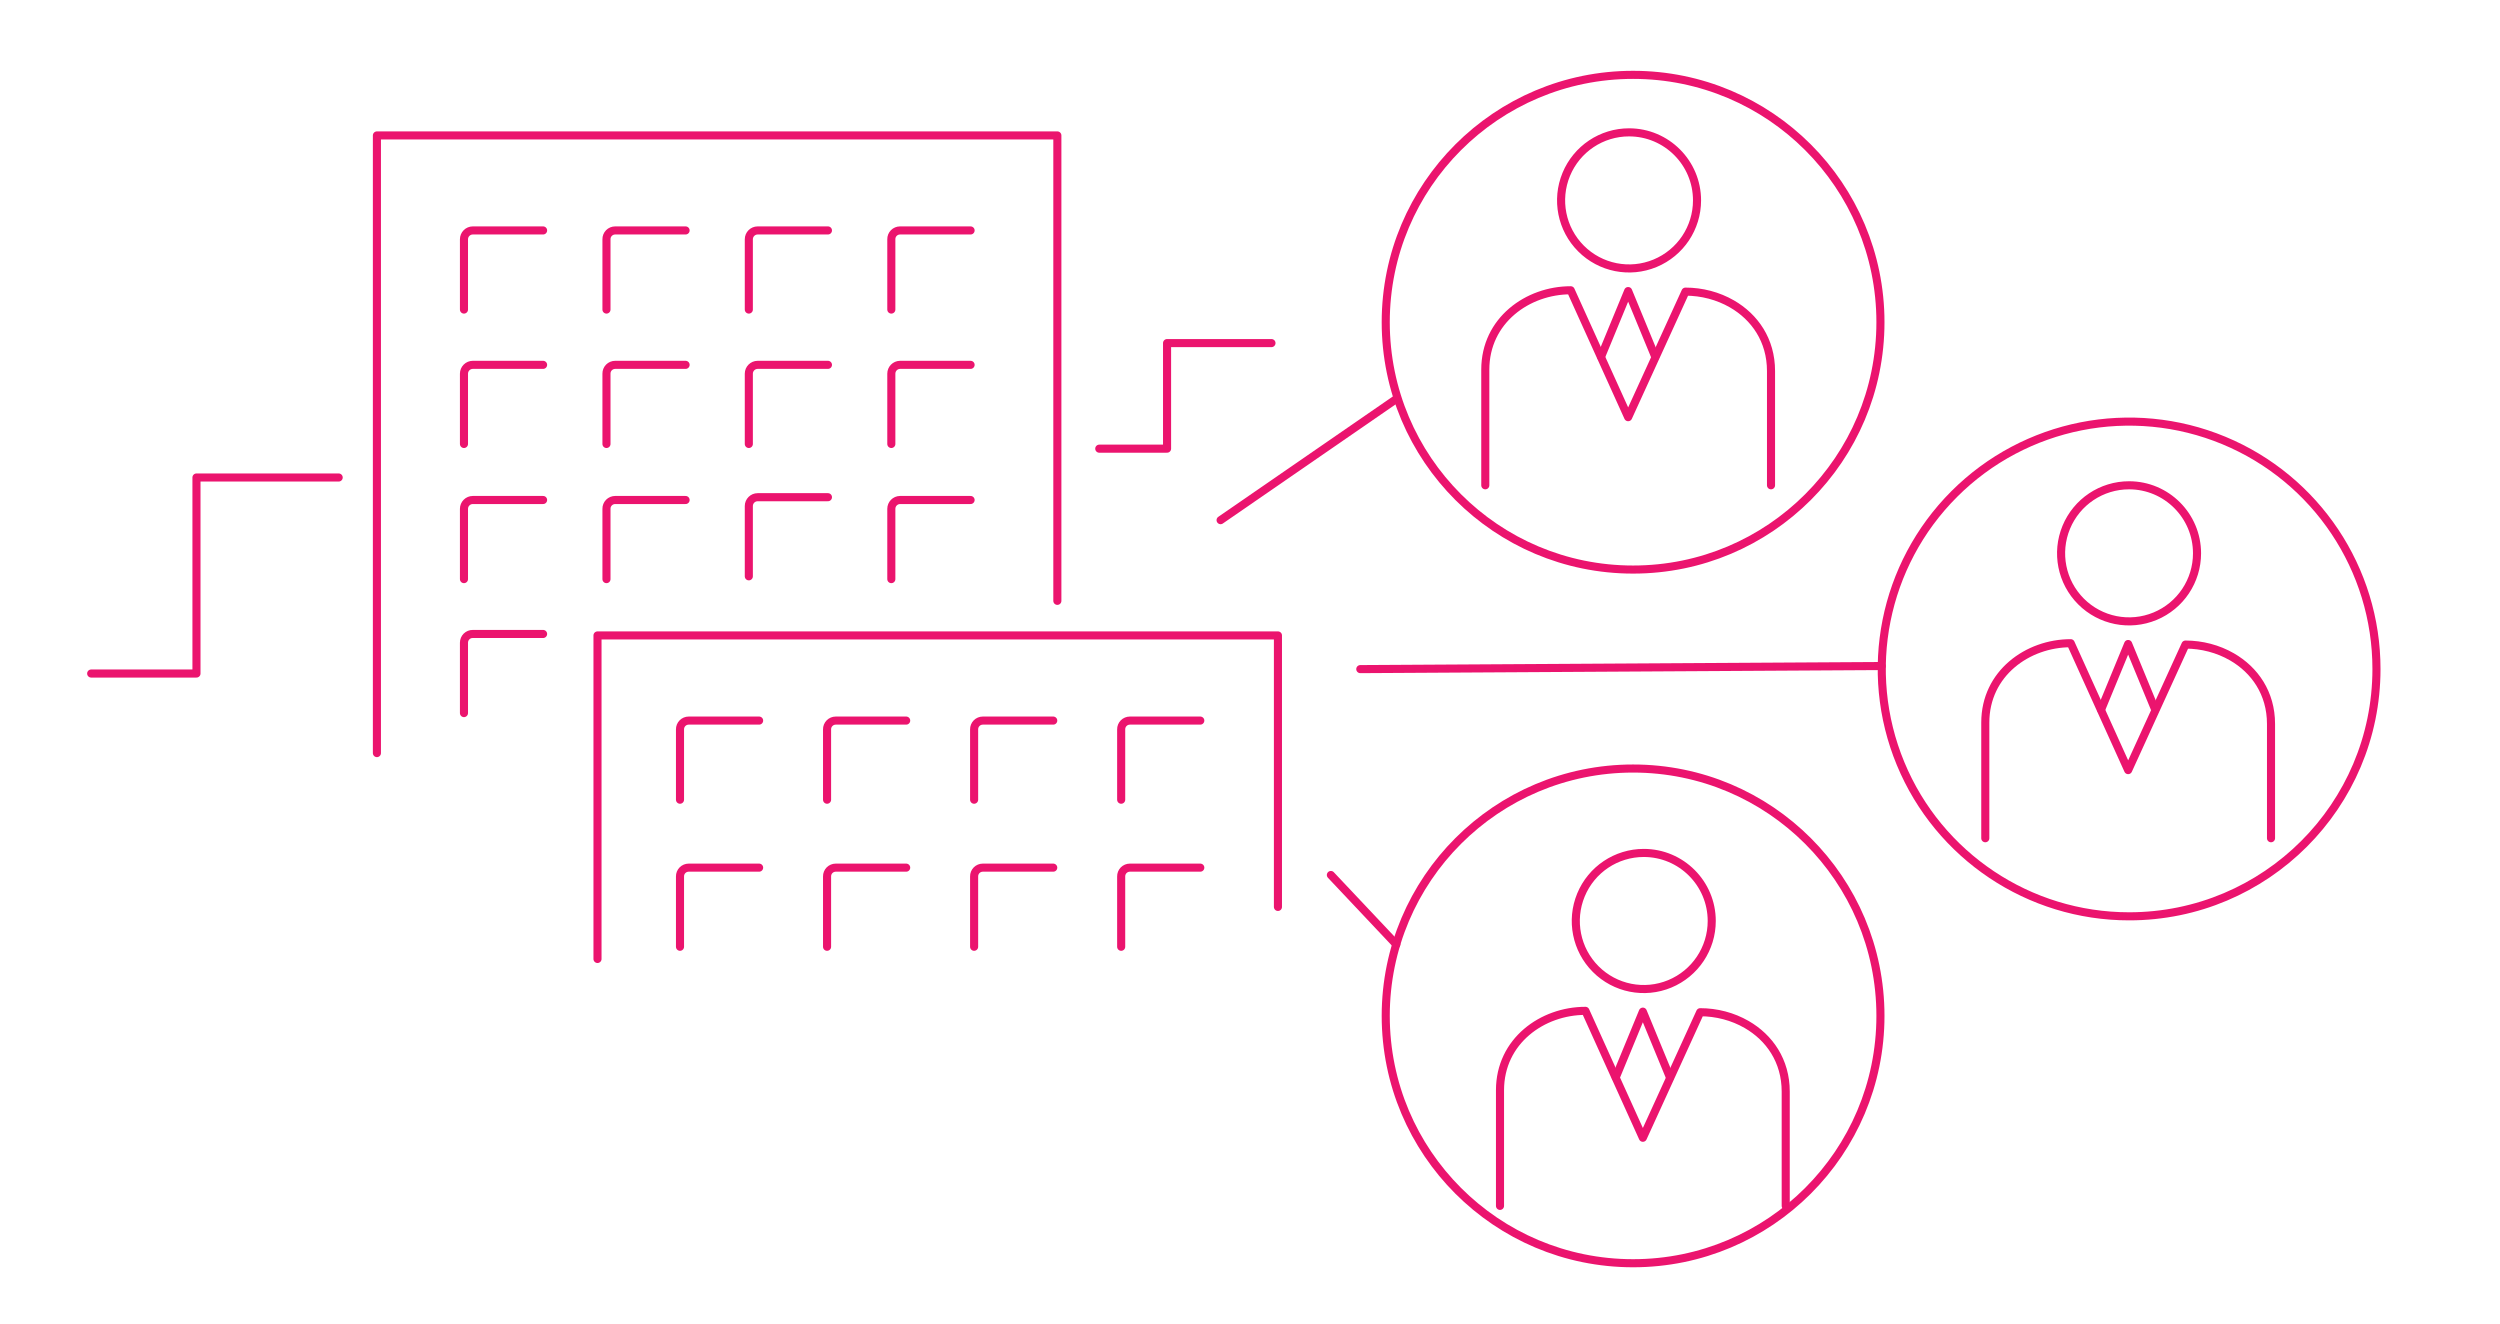 <?xml version="1.0" encoding="UTF-8"?>
<svg width="170px" height="90px" viewBox="0 0 170 90" version="1.1" xmlns="http://www.w3.org/2000/svg" xmlns:xlink="http://www.w3.org/1999/xlink">
    <title>Recondition vendor contracts</title>
    <g id="Graphic-Articles" stroke="none" stroke-width="1" fill="none" fill-rule="evenodd">
        <g id="Recession-Proof-Real-Estate-Investment-Strategies-for-Multifamily-" transform="translate(-298, -3889)">
            <g id="smart-copy-7" transform="translate(288, 3823)">
                <g id="Recondition-vendor-contracts" transform="translate(10, 66)">
                    <rect id="Rectangle" x="0" y="0" width="170" height="90"></rect>
                    <path d="M161.6,45.5 C161.604,38.696 157.509,32.56 151.224,29.953 C144.939,27.347 137.703,28.783 132.89,33.593 C128.077,38.403 126.637,45.638 129.239,51.924 C131.842,58.211 137.976,62.31 144.78,62.31 C154.066,62.31 161.594,54.786 161.6,45.5 Z" id="Path" stroke="#EB146E" stroke-width="0.55" stroke-linecap="round" stroke-linejoin="round"></path>
                    <g id="Eligible-Investors" transform="translate(135, 33)" stroke="#EB146E" stroke-linecap="round" stroke-linejoin="round" stroke-width="0.55">
                        <g id="Group-11">
                            <path d="M14.398,4.627 C14.398,6.499 13.272,8.186 11.545,8.902 C9.818,9.619 7.829,9.223 6.508,7.899 C5.186,6.576 4.79,4.586 5.506,2.856 C6.221,1.127 7.906,0 9.776,0 C12.329,0 14.398,2.072 14.398,4.627 L14.398,4.627 Z" id="Path"></path>
                            <path d="M0,24 L0,16.136 C0,12.782 2.889,10.738 5.809,10.738 L9.714,19.368 L13.612,10.831 C14.723,10.831 15.828,11.12 16.772,11.665 C18.316,12.555 19.429,14.128 19.429,16.229 L19.429,24" id="Path"></path>
                            <polyline id="Path" points="7.873 15.257 9.714 10.792 11.555 15.257"></polyline>
                        </g>
                    </g>
                    <path d="M127.87,69.08 C127.87,59.791 120.339,52.26 111.05,52.26 C101.761,52.26 94.23,59.791 94.23,69.08 C94.23,78.369 101.761,85.9 111.05,85.9 C120.339,85.9 127.87,78.369 127.87,69.08 Z" id="Path" stroke="#EB146E" stroke-width="0.55" stroke-linecap="round" stroke-linejoin="round"></path>
                    <g id="Eligible-Investors" transform="translate(102, 58)" stroke="#EB146E" stroke-linecap="round" stroke-linejoin="round" stroke-width="0.55">
                        <g id="Group-11">
                            <path d="M14.398,4.627 C14.398,6.499 13.272,8.186 11.545,8.902 C9.818,9.619 7.829,9.223 6.508,7.899 C5.186,6.576 4.79,4.586 5.506,2.856 C6.221,1.127 7.906,0 9.776,0 C12.329,0 14.398,2.072 14.398,4.627 L14.398,4.627 Z" id="Path"></path>
                            <path d="M0,24 L0,16.136 C0,12.782 2.889,10.738 5.809,10.738 L9.714,19.368 L13.612,10.831 C14.723,10.831 15.828,11.12 16.772,11.665 C18.316,12.555 19.429,14.128 19.429,16.229 L19.429,24" id="Path"></path>
                            <polyline id="Path" points="7.873 15.257 9.714 10.792 11.555 15.257"></polyline>
                        </g>
                    </g>
                    <line x1="92.5" y1="45.5" x2="127.96" y2="45.29" id="Path" stroke="#EB146E" stroke-width="0.55" stroke-linecap="round" stroke-linejoin="round"></line>
                    <line x1="94.95" y1="64.22" x2="90.5" y2="59.5" id="Path" stroke="#EB146E" stroke-width="0.55" stroke-linecap="round" stroke-linejoin="round"></line>
                    <line x1="94.95" y1="27.13" x2="83" y2="35.37" id="Path" stroke="#EB146E" stroke-width="0.55" stroke-linecap="round" stroke-linejoin="round"></line>
                    <polyline id="Path" stroke="#EB146E" stroke-width="0.55" stroke-linecap="round" stroke-linejoin="round" points="25.63 51.21 25.63 9.21 71.9 9.21 71.9 40.858"></polyline>
                    <polyline id="Path" stroke="#EB146E" stroke-width="0.55" stroke-linecap="round" stroke-linejoin="round" points="40.63 65.21 40.63 43.21 86.9 43.21 86.9 61.671"></polyline>
                    <path d="M36.93,15.67 L32.15,15.67 C31.991,15.67 31.838,15.733 31.726,15.846 C31.613,15.958 31.55,16.111 31.55,16.27 L31.55,21.05" id="Path" stroke="#EB146E" stroke-width="0.55" stroke-linecap="round" stroke-linejoin="round"></path>
                    <path d="M46.62,15.67 L41.83,15.67 C41.672,15.67 41.52,15.734 41.409,15.846 C41.298,15.959 41.237,16.112 41.24,16.27 L41.24,21.05" id="Path" stroke="#EB146E" stroke-width="0.55" stroke-linecap="round" stroke-linejoin="round"></path>
                    <path d="M56.3,15.67 L51.52,15.67 C51.189,15.67 50.92,15.939 50.92,16.27 L50.92,21.05" id="Path" stroke="#EB146E" stroke-width="0.55" stroke-linecap="round" stroke-linejoin="round"></path>
                    <path d="M66,15.67 L61.2,15.67 C61.042,15.67 60.89,15.734 60.779,15.846 C60.668,15.959 60.607,16.112 60.61,16.27 L60.61,21.05" id="Path" stroke="#EB146E" stroke-width="0.55" stroke-linecap="round" stroke-linejoin="round"></path>
                    <path d="M36.93,24.81 L32.15,24.81 C31.991,24.81 31.838,24.873 31.726,24.986 C31.613,25.098 31.55,25.251 31.55,25.41 L31.55,30.19" id="Path" stroke="#EB146E" stroke-width="0.55" stroke-linecap="round" stroke-linejoin="round"></path>
                    <path d="M46.62,24.81 L41.83,24.81 C41.672,24.81 41.52,24.874 41.409,24.986 C41.298,25.099 41.237,25.252 41.24,25.41 L41.24,30.19" id="Path" stroke="#EB146E" stroke-width="0.55" stroke-linecap="round" stroke-linejoin="round"></path>
                    <path d="M56.3,24.81 L51.52,24.81 C51.189,24.81 50.92,25.079 50.92,25.41 L50.92,30.19" id="Path" stroke="#EB146E" stroke-width="0.55" stroke-linecap="round" stroke-linejoin="round"></path>
                    <path d="M56.3,33.81 L51.52,33.81 C51.189,33.81 50.92,34.079 50.92,34.41 L50.92,39.19" id="Path" stroke="#EB146E" stroke-width="0.55" stroke-linecap="round" stroke-linejoin="round"></path>
                    <path d="M66,24.81 L61.2,24.81 C60.873,24.815 60.61,25.082 60.61,25.41 L60.61,30.19" id="Path" stroke="#EB146E" stroke-width="0.55" stroke-linecap="round" stroke-linejoin="round"></path>
                    <path d="M36.93,34 L32.15,34 C31.991,34 31.838,34.063 31.726,34.176 C31.613,34.288 31.55,34.441 31.55,34.6 L31.55,39.38" id="Path" stroke="#EB146E" stroke-width="0.55" stroke-linecap="round" stroke-linejoin="round"></path>
                    <path d="M46.62,34 L41.83,34 C41.672,34 41.52,34.064 41.409,34.176 C41.298,34.289 41.237,34.442 41.24,34.6 L41.24,39.38" id="Path" stroke="#EB146E" stroke-width="0.55" stroke-linecap="round" stroke-linejoin="round"></path>
                    <path d="M51.62,49 L46.83,49 C46.672,49 46.52,49.064 46.409,49.176 C46.298,49.289 46.237,49.442 46.24,49.6 L46.24,54.38" id="Path" stroke="#EB146E" stroke-width="0.55" stroke-linecap="round" stroke-linejoin="round"></path>
                    <path d="M61.62,49 L56.83,49 C56.672,49 56.52,49.064 56.409,49.176 C56.298,49.289 56.237,49.442 56.24,49.6 L56.24,54.38" id="Path" stroke="#EB146E" stroke-width="0.55" stroke-linecap="round" stroke-linejoin="round"></path>
                    <path d="M71.62,49 L66.83,49 C66.672,49 66.52,49.064 66.409,49.176 C66.298,49.289 66.237,49.442 66.24,49.6 L66.24,54.38" id="Path" stroke="#EB146E" stroke-width="0.55" stroke-linecap="round" stroke-linejoin="round"></path>
                    <path d="M81.62,49 L76.83,49 C76.672,49 76.52,49.064 76.409,49.176 C76.298,49.289 76.237,49.442 76.24,49.6 L76.24,54.38" id="Path" stroke="#EB146E" stroke-width="0.55" stroke-linecap="round" stroke-linejoin="round"></path>
                    <path d="M51.62,59 L46.83,59 C46.672,59 46.52,59.064 46.409,59.176 C46.298,59.289 46.237,59.442 46.24,59.6 L46.24,64.38" id="Path" stroke="#EB146E" stroke-width="0.55" stroke-linecap="round" stroke-linejoin="round"></path>
                    <path d="M61.62,59 L56.83,59 C56.672,59 56.52,59.064 56.409,59.176 C56.298,59.289 56.237,59.442 56.24,59.6 L56.24,64.38" id="Path" stroke="#EB146E" stroke-width="0.55" stroke-linecap="round" stroke-linejoin="round"></path>
                    <path d="M71.62,59 L66.83,59 C66.672,59 66.52,59.064 66.409,59.176 C66.298,59.289 66.237,59.442 66.24,59.6 L66.24,64.38" id="Path" stroke="#EB146E" stroke-width="0.55" stroke-linecap="round" stroke-linejoin="round"></path>
                    <path d="M81.62,59 L76.83,59 C76.672,59 76.52,59.064 76.409,59.176 C76.298,59.289 76.237,59.442 76.24,59.6 L76.24,64.38" id="Path" stroke="#EB146E" stroke-width="0.55" stroke-linecap="round" stroke-linejoin="round"></path>
                    <path d="M66,34 L61.2,34 C60.873,34.005 60.61,34.272 60.61,34.6 L60.61,39.38" id="Path" stroke="#EB146E" stroke-width="0.55" stroke-linecap="round" stroke-linejoin="round"></path>
                    <path d="M36.93,43.11 L32.15,43.11 C31.992,43.107 31.839,43.168 31.726,43.279 C31.614,43.39 31.55,43.542 31.55,43.7 L31.55,48.49" id="Path" stroke="#EB146E" stroke-width="0.55" stroke-linecap="round" stroke-linejoin="round"></path>
                    <polyline id="Path" stroke="#EB146E" stroke-width="0.55" stroke-linecap="round" stroke-linejoin="round" points="6.2 45.8 13.36 45.8 13.36 32.47 23.03 32.47"></polyline>
                    <polyline id="Path" stroke="#EB146E" stroke-width="0.55" stroke-linecap="round" stroke-linejoin="round" points="74.75 30.51 79.36 30.51 79.36 23.33 86.46 23.33"></polyline>
                    <path d="M127.87,21.91 C127.87,12.621 120.339,5.09 111.05,5.09 C101.761,5.09 94.23,12.621 94.23,21.91 C94.23,31.199 101.761,38.73 111.05,38.73 C120.339,38.73 127.87,31.199 127.87,21.91 Z" id="Path" stroke="#EB146E" stroke-width="0.55" stroke-linecap="round" stroke-linejoin="round"></path>
                    <g id="Eligible-Investors" transform="translate(101, 9)" stroke="#EB146E" stroke-linecap="round" stroke-linejoin="round" stroke-width="0.55">
                        <g id="Group-11">
                            <path d="M14.398,4.627 C14.398,6.499 13.272,8.186 11.545,8.902 C9.818,9.619 7.829,9.223 6.508,7.899 C5.186,6.576 4.79,4.586 5.506,2.856 C6.221,1.127 7.906,0 9.776,0 C12.329,0 14.398,2.072 14.398,4.627 L14.398,4.627 Z" id="Path"></path>
                            <path d="M0,24 L0,16.136 C0,12.782 2.889,10.738 5.809,10.738 L9.714,19.368 L13.612,10.831 C14.723,10.831 15.828,11.12 16.772,11.665 C18.316,12.555 19.429,14.128 19.429,16.229 L19.429,24" id="Path"></path>
                            <polyline id="Path" points="7.873 15.257 9.714 10.792 11.555 15.257"></polyline>
                        </g>
                    </g>
                </g>
            </g>
        </g>
    </g>
</svg>